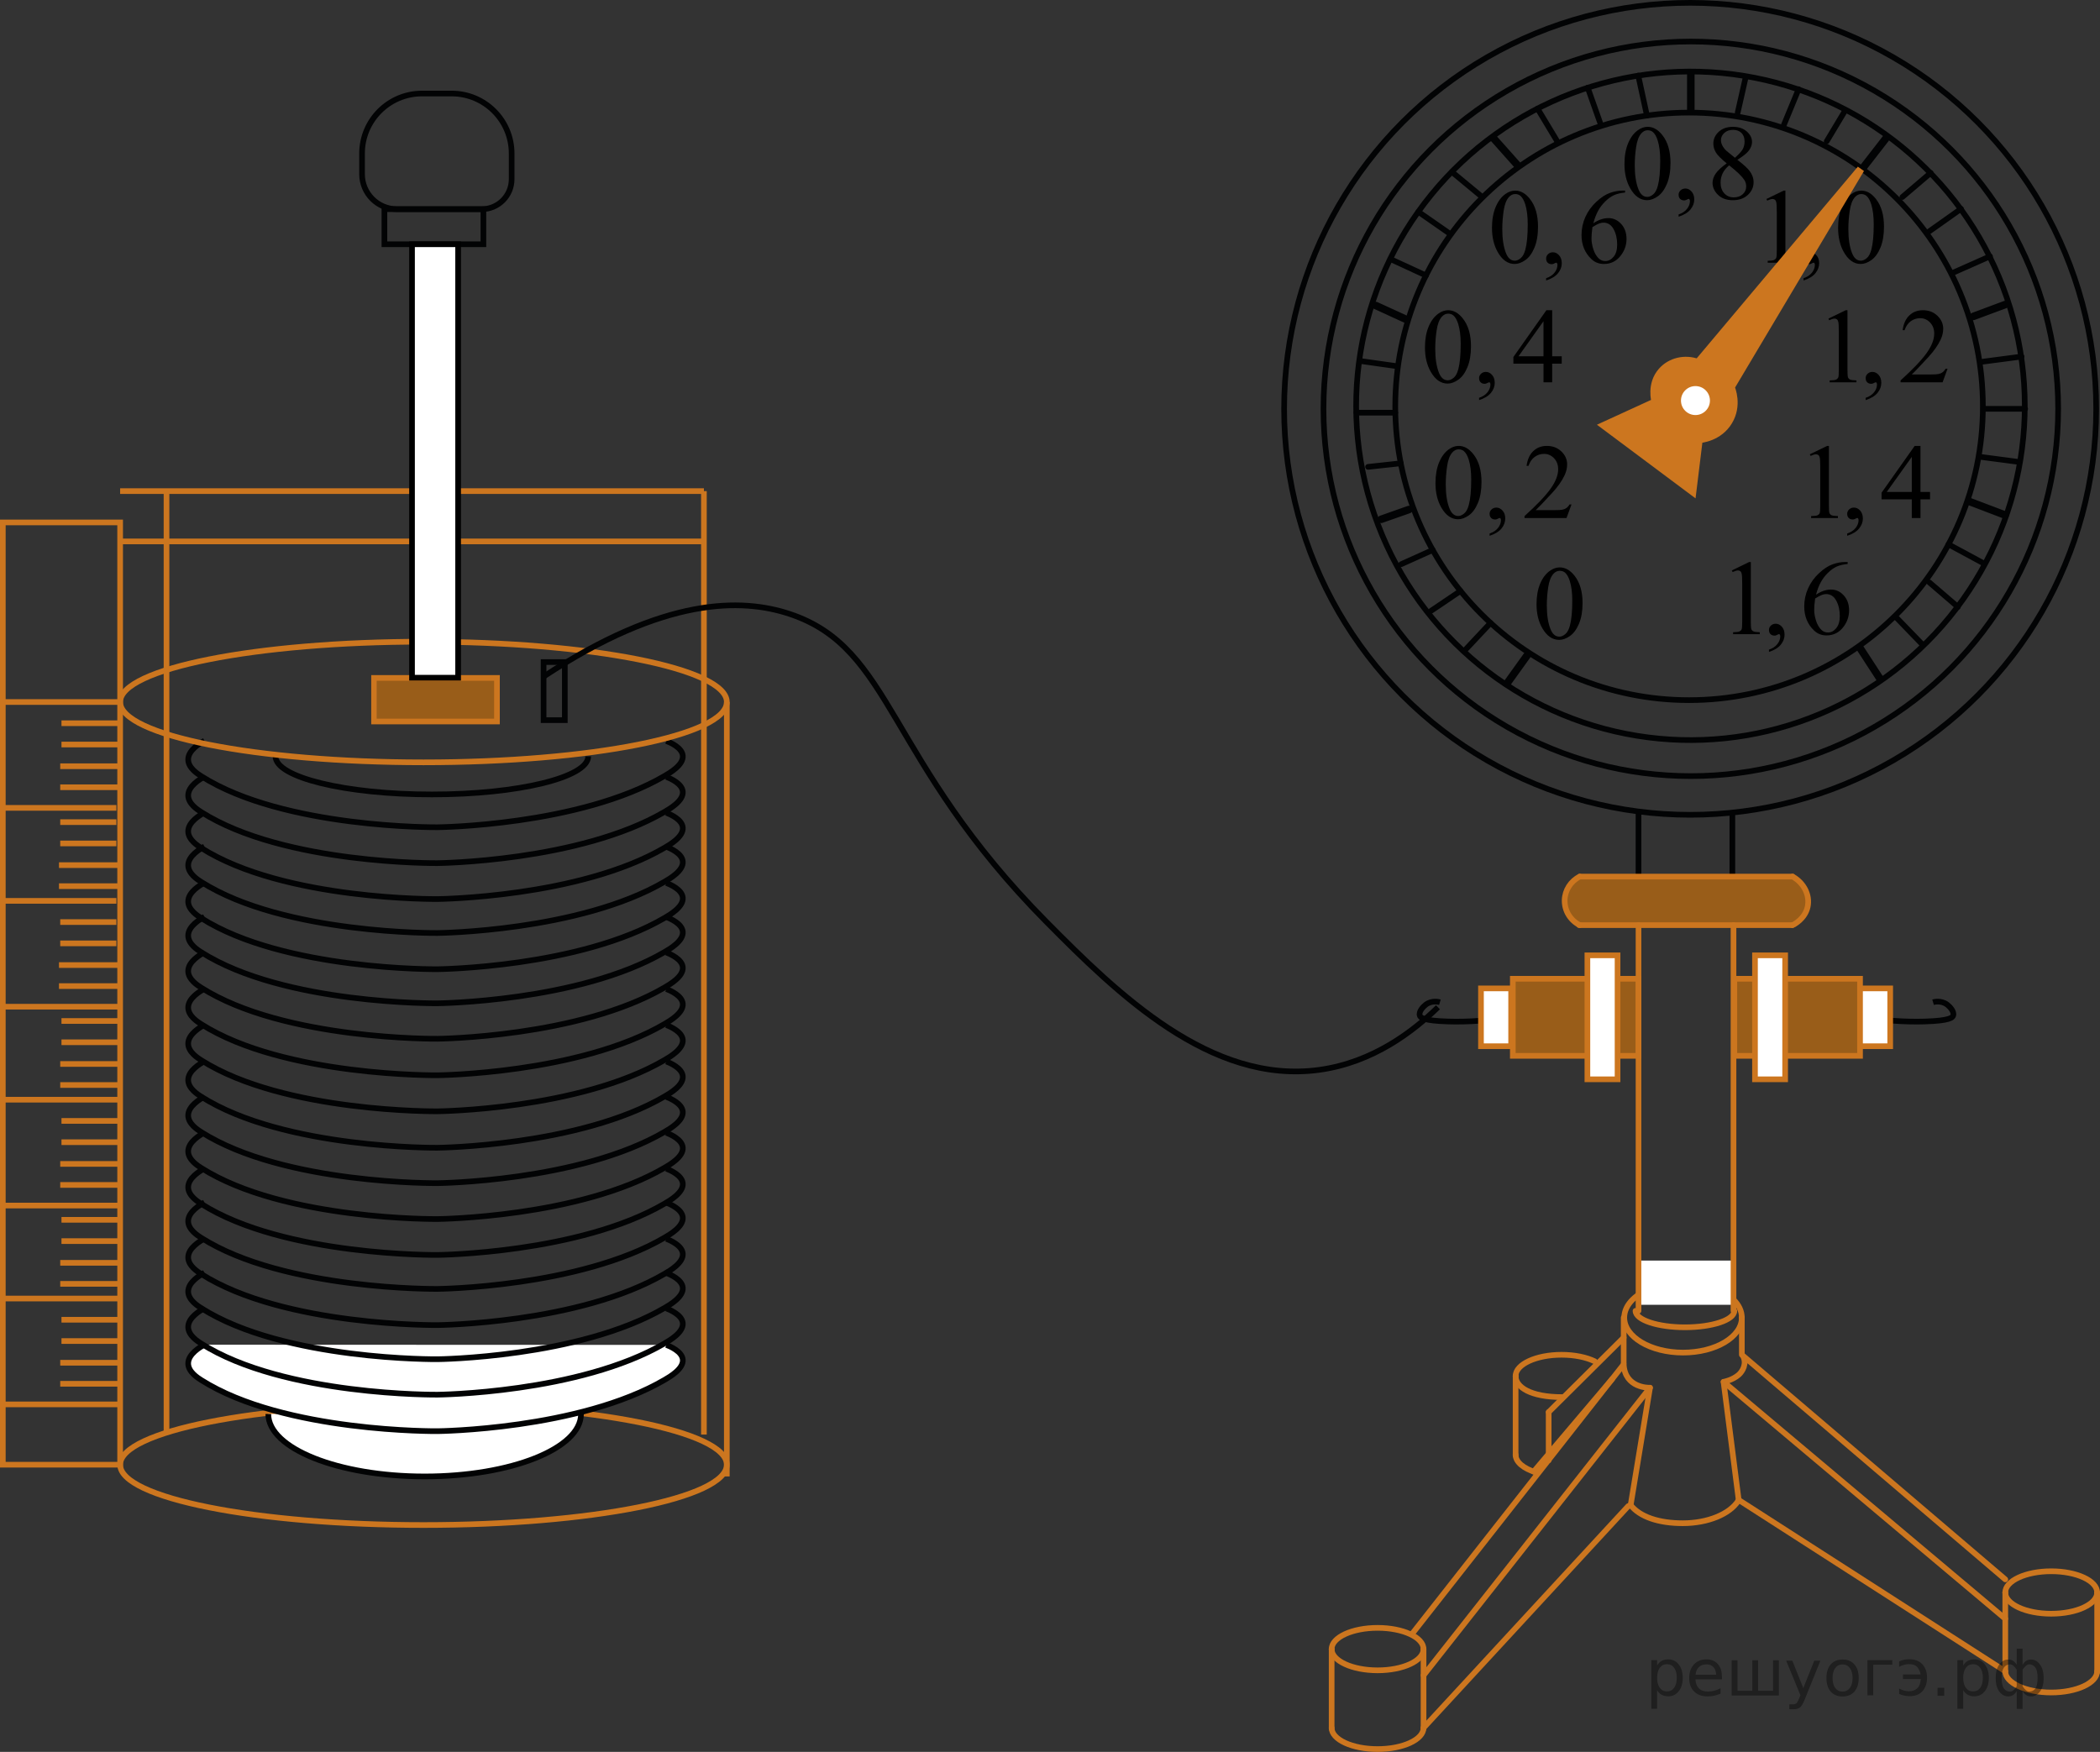 <?xml version="1.0" encoding="utf-8"?>
<!-- Generator: Adobe Illustrator 27.2.0, SVG Export Plug-In . SVG Version: 6.00 Build 0)  -->
<svg version="1.1" id="Слой_1" xmlns="http://www.w3.org/2000/svg" xmlns:xlink="http://www.w3.org/1999/xlink" x="0px" y="0px"
	 width="278.545px" height="232.406px" viewBox="0 0 278.545 232.406" enable-background="new 0 0 278.545 232.406"
	 xml:space="preserve">
<rect x="0" y="0" width="278.545" height="232.406" fill="#333333" stroke="none"/>
<path fill="none" stroke="#020304" stroke-width="0.75" stroke-miterlimit="10" d="M78.022,100.335
	c0,2.791-9.286,5.054-20.74,5.054s-20.74-2.263-20.74-5.054"/>
<path fill="none" stroke="#020304" stroke-width="0.75" stroke-miterlimit="10" d="M88.381,98.297
	c0.562,0.221,2.082,0.884,2.184,1.947c0.117,1.217-1.693,2.271-2.421,2.695c-11.354,6.614-30.104,6.802-30.104,6.802
	s-20.341,0.204-31.345-6.776c-0.474-0.3-1.722-1.092-1.734-2.192c-0.014-1.273,1.635-2.222,2.156-2.501"/>
<line fill="none" stroke="#CC761F" stroke-width="0.75" stroke-miterlimit="10" x1="15.935" y1="71.823" x2="93.368" y2="71.823"/>
<line fill="none" stroke="#CC761F" stroke-width="0.75" stroke-miterlimit="10" x1="15.935" y1="65.15" x2="93.368" y2="65.15"/>
<path fill="none" stroke="#020304" stroke-width="0.75" stroke-miterlimit="10" d="M190.991,132.953
	c-0.101-0.03-1.066-0.301-1.889,0.334c-0.376,0.289-0.951,0.943-0.778,1.445c0.087,0.251,0.436,0.682,3.779,0.778
	c1.175,0.034,2.641,0.024,4.335-0.111"/>
<path fill="none" stroke="#020304" stroke-width="0.75" stroke-miterlimit="10" d="M256.403,132.953
	c0.101-0.03,1.066-0.301,1.889,0.334c0.376,0.289,0.951,0.943,0.778,1.445c-0.087,0.251-0.436,0.682-3.779,0.778
	c-1.175,0.034-2.641,0.024-4.335-0.111"/>
<rect x="49.97" y="90.243" opacity="0.5" fill="#FF8800" enable-background="new    " width="15.946" height="5.469"/>
<line fill="none" stroke="#CC761F" stroke-width="0.75" stroke-miterlimit="10" x1="93.368" y1="190.305" x2="93.368" y2="65.15"/>
<line fill="none" stroke="#CC761F" stroke-width="0.75" stroke-miterlimit="10" x1="22.086" y1="65.15" x2="22.086" y2="189.857"/>
<path opacity="0.5" fill="#FF8800" enable-background="new    " d="M238.141,122.95h-28.398
	c-1.423-0.722-2.273-2.05-2.201-3.446c0.103-2.009,2.058-3.037,2.201-3.108c9.466,0,18.932,0,28.398,0
	c0.265,0.209,1.596,1.301,1.685,3.088C239.925,121.496,238.369,122.771,238.141,122.95z"/>
<rect x="229.933" y="129.841" opacity="0.5" fill="#FF8800" enable-background="new    " width="16.672" height="10.225"/>
<rect x="200.549" y="129.841" opacity="0.5" fill="#FF8800" enable-background="new    " width="16.672" height="10.225"/>
<path fill="none" stroke="#020304" stroke-width="0.75" stroke-miterlimit="10" d="M63.889,27.748h-11.224
	c-2.564,0-4.643-2.079-4.643-4.643v-2.747c0-4.391,3.56-7.951,7.951-7.951h3.941c4.391,0,7.951,3.56,7.951,7.951
	v3.415C67.865,25.968,66.085,27.748,63.889,27.748z"/>
<path fill="none" stroke="#CC761F" stroke-width="0.75" stroke-miterlimit="10" d="M15.935,194.306
	c0-4.42,18.014-8.002,40.235-8.002s40.235,3.583,40.235,8.002"/>
<circle fill="none" stroke="#020304" stroke-width="0.75" stroke-miterlimit="10" cx="224.183" cy="54.233" r="53.858"/>
<line fill="none" stroke="#020304" stroke-width="0.75" stroke-miterlimit="10" x1="217.333" y1="116.285" x2="217.333" y2="107.801"/>
<line fill="none" stroke="#020304" stroke-width="0.75" stroke-miterlimit="10" x1="229.781" y1="116.285" x2="229.781" y2="107.801"/>
<line fill="none" stroke="#CC761F" stroke-width="0.75" stroke-linecap="round" stroke-linejoin="round" stroke-miterlimit="10" x1="209.538" y1="116.285" x2="237.77" y2="116.285"/>
<line fill="none" stroke="#CC761F" stroke-width="0.75" stroke-linecap="round" stroke-linejoin="round" stroke-miterlimit="10" x1="209.462" y1="122.728" x2="237.693" y2="122.728"/>
<path fill="none" stroke="#CC761F" stroke-width="0.75" stroke-linecap="round" stroke-linejoin="round" stroke-miterlimit="10" d="
	M209.538,116.285c-1.189,0.597-1.96,1.793-2.001,3.108c-0.043,1.394,0.739,2.699,2.001,3.334"/>
<path fill="none" stroke="#CC761F" stroke-width="0.75" stroke-linecap="round" stroke-linejoin="round" stroke-miterlimit="10" d="
	M237.77,116.285c1.525,0.841,2.322,2.488,2.001,3.998c-0.342,1.609-1.803,2.349-2.001,2.445"/>
<ellipse fill="none" stroke="#CC761F" stroke-width="0.75" stroke-miterlimit="10" cx="56.171" cy="93.129" rx="40.235" ry="8.002"/>
<rect x="230.044" y="129.841" fill="none" stroke="#CC761F" stroke-width="0.75" stroke-miterlimit="10" width="16.672" height="10.225"/>
<rect x="200.661" y="129.841" fill="none" stroke="#CC761F" stroke-width="0.75" stroke-miterlimit="10" width="16.672" height="10.225"/>
<rect x="232.782" y="126.733" fill="#FFFFFF" stroke="#CC761F" stroke-width="0.75" stroke-miterlimit="10" width="4.001" height="16.446"/>
<rect x="210.553" y="126.733" fill="#FFFFFF" stroke="#CC761F" stroke-width="0.75" stroke-miterlimit="10" width="4.001" height="16.446"/>
<rect x="196.437" y="131.12" fill="#FFFFFF" stroke="#CC761F" stroke-width="0.75" stroke-miterlimit="10" width="4.001" height="7.669"/>
<rect x="246.716" y="131.12" fill="#FFFFFF" stroke="#CC761F" stroke-width="0.75" stroke-miterlimit="10" width="4.001" height="7.669"/>
<rect x="0.375" y="69.304" fill="none" stroke="#CC761F" stroke-width="0.75" stroke-miterlimit="10" width="15.56" height="125.002"/>
<path fill="none" stroke="#CC761F" stroke-width="0.75" stroke-miterlimit="10" d="M96.405,194.306
	c0,4.42-18.014,8.002-40.235,8.002s-40.235-3.583-40.235-8.002"/>
<line fill="none" stroke="#CC761F" stroke-width="0.75" stroke-miterlimit="10" x1="96.405" y1="93.129" x2="96.405" y2="195.862"/>
<path fill="#FFFFFF" stroke="#020304" stroke-width="0.75" stroke-miterlimit="10" d="M77.066,187.576
	c0,4.577-9.286,8.287-20.74,8.287s-20.74-3.71-20.74-8.287"/>
<path fill="#FFFFFF" stroke="#020304" stroke-width="0.75" stroke-miterlimit="10" d="M88.381,178.412
	c0.562,0.221,2.082,0.884,2.184,1.947c0.117,1.217-1.693,2.271-2.421,2.695c-11.354,6.614-30.104,6.802-30.104,6.802
	s-20.341,0.204-31.345-6.776c-0.474-0.3-1.722-1.092-1.734-2.192c-0.014-1.273,1.635-2.222,2.156-2.501"/>
<path fill="none" stroke="#020304" stroke-width="0.75" stroke-miterlimit="10" d="M88.381,173.571
	c0.562,0.22,2.082,0.884,2.184,1.947c0.117,1.217-1.693,2.271-2.421,2.695c-11.354,6.614-30.104,6.802-30.104,6.802
	s-20.341,0.204-31.345-6.776c-0.474-0.3-1.722-1.092-1.734-2.192c-0.014-1.273,1.635-2.222,2.156-2.501"/>
<path fill="none" stroke="#020304" stroke-width="0.75" stroke-miterlimit="10" d="M88.381,168.867
	c0.562,0.221,2.082,0.884,2.184,1.947c0.117,1.217-1.693,2.271-2.421,2.695c-11.354,6.614-30.104,6.802-30.104,6.802
	s-20.341,0.204-31.345-6.776c-0.474-0.3-1.722-1.092-1.734-2.192c-0.014-1.273,1.635-2.222,2.156-2.501"/>
<path fill="none" stroke="#020304" stroke-width="0.75" stroke-miterlimit="10" d="M88.381,164.342
	c0.562,0.221,2.082,0.884,2.184,1.947c0.117,1.217-1.693,2.271-2.421,2.695c-11.354,6.614-30.104,6.802-30.104,6.802
	s-20.341,0.204-31.345-6.776c-0.474-0.3-1.722-1.092-1.734-2.192c-0.014-1.273,1.635-2.222,2.156-2.501"/>
<path fill="none" stroke="#020304" stroke-width="0.75" stroke-miterlimit="10" d="M88.381,159.541
	c0.562,0.221,2.082,0.884,2.184,1.947c0.117,1.217-1.693,2.271-2.421,2.695c-11.354,6.614-30.104,6.802-30.104,6.802
	s-20.341,0.204-31.345-6.776c-0.474-0.3-1.722-1.092-1.734-2.192c-0.014-1.273,1.635-2.222,2.156-2.501"/>
<path fill="none" stroke="#020304" stroke-width="0.75" stroke-miterlimit="10" d="M88.381,155.035
	c0.562,0.221,2.082,0.884,2.184,1.947c0.117,1.217-1.693,2.271-2.421,2.695c-11.354,6.614-30.104,6.802-30.104,6.802
	s-20.341,0.204-31.345-6.776c-0.474-0.3-1.722-1.092-1.734-2.192c-0.014-1.273,1.635-2.222,2.156-2.501"/>
<path fill="none" stroke="#020304" stroke-width="0.75" stroke-miterlimit="10" d="M88.381,145.511
	c0.562,0.221,2.082,0.884,2.184,1.947c0.117,1.217-1.693,2.271-2.421,2.695c-11.354,6.614-30.104,6.802-30.104,6.802
	s-20.341,0.204-31.345-6.776c-0.474-0.3-1.722-1.092-1.734-2.192c-0.014-1.273,1.635-2.222,2.156-2.501"/>
<path fill="none" stroke="#020304" stroke-width="0.75" stroke-miterlimit="10" d="M88.381,150.272
	c0.562,0.22,2.082,0.884,2.184,1.947c0.117,1.217-1.693,2.271-2.421,2.695c-11.354,6.614-30.104,6.802-30.104,6.802
	s-20.341,0.204-31.345-6.776c-0.474-0.3-1.722-1.092-1.734-2.192c-0.014-1.273,1.635-2.222,2.156-2.501"/>
<path fill="none" stroke="#020304" stroke-width="0.75" stroke-miterlimit="10" d="M88.381,140.814
	c0.562,0.221,2.082,0.884,2.184,1.947c0.117,1.217-1.693,2.271-2.421,2.695c-11.354,6.614-30.104,6.802-30.104,6.802
	s-20.341,0.204-31.345-6.776c-0.474-0.3-1.722-1.092-1.734-2.192c-0.014-1.273,1.635-2.222,2.156-2.501"/>
<path fill="none" stroke="#020304" stroke-width="0.75" stroke-miterlimit="10" d="M88.381,135.98
	c0.562,0.221,2.082,0.884,2.184,1.947c0.117,1.217-1.693,2.271-2.421,2.695c-11.354,6.614-30.104,6.802-30.104,6.802
	s-20.341,0.204-31.345-6.776c-0.474-0.3-1.722-1.092-1.734-2.192c-0.014-1.273,1.635-2.222,2.156-2.501"/>
<path fill="none" stroke="#020304" stroke-width="0.75" stroke-miterlimit="10" d="M88.381,131.199
	c0.562,0.221,2.082,0.884,2.184,1.947c0.117,1.217-1.693,2.271-2.421,2.695c-11.354,6.614-30.104,6.802-30.104,6.802
	s-20.341,0.204-31.345-6.776c-0.474-0.3-1.722-1.092-1.734-2.192c-0.014-1.273,1.635-2.222,2.156-2.501"/>
<path fill="none" stroke="#020304" stroke-width="0.75" stroke-miterlimit="10" d="M88.381,126.358
	c0.562,0.221,2.082,0.884,2.184,1.947c0.117,1.217-1.693,2.271-2.421,2.695c-11.354,6.614-30.104,6.802-30.104,6.802
	s-20.341,0.204-31.345-6.776c-0.474-0.3-1.722-1.092-1.734-2.192c-0.014-1.273,1.635-2.222,2.156-2.501"/>
<path fill="none" stroke="#020304" stroke-width="0.75" stroke-miterlimit="10" d="M88.381,121.653
	c0.562,0.221,2.082,0.884,2.184,1.947c0.117,1.217-1.693,2.271-2.421,2.695c-11.354,6.614-30.104,6.802-30.104,6.802
	s-20.341,0.204-31.345-6.776c-0.474-0.3-1.722-1.092-1.734-2.192c-0.014-1.273,1.635-2.222,2.156-2.501"/>
<path fill="none" stroke="#020304" stroke-width="0.75" stroke-miterlimit="10" d="M88.381,117.129
	c0.562,0.221,2.082,0.884,2.184,1.947c0.117,1.217-1.693,2.271-2.421,2.695c-11.354,6.614-30.104,6.802-30.104,6.802
	s-20.341,0.204-31.345-6.776c-0.474-0.3-1.722-1.092-1.734-2.192c-0.014-1.273,1.635-2.222,2.156-2.501"/>
<path fill="none" stroke="#020304" stroke-width="0.75" stroke-miterlimit="10" d="M88.381,112.328
	c0.562,0.221,2.082,0.884,2.184,1.947c0.117,1.217-1.693,2.271-2.421,2.695c-11.354,6.614-30.104,6.802-30.104,6.802
	s-20.341,0.204-31.345-6.776c-0.474-0.3-1.722-1.092-1.734-2.192c-0.014-1.273,1.635-2.222,2.156-2.501"/>
<path fill="none" stroke="#020304" stroke-width="0.75" stroke-miterlimit="10" d="M88.381,107.822
	c0.562,0.221,2.082,0.884,2.184,1.947c0.117,1.217-1.693,2.271-2.421,2.695c-11.354,6.614-30.104,6.802-30.104,6.802
	s-20.341,0.204-31.345-6.776c-0.474-0.3-1.722-1.092-1.734-2.192c-0.014-1.273,1.635-2.222,2.156-2.501"/>
<path fill="none" stroke="#020304" stroke-width="0.75" stroke-miterlimit="10" d="M88.381,103.058
	c0.562,0.221,2.082,0.884,2.184,1.947c0.117,1.217-1.693,2.271-2.421,2.695c-11.354,6.614-30.104,6.802-30.104,6.802
	s-20.341,0.204-31.345-6.776c-0.474-0.3-1.722-1.092-1.734-2.192c-0.014-1.273,1.635-2.222,2.156-2.501"/>
<rect x="49.615" y="89.932" fill="none" stroke="#CC761F" stroke-width="0.75" stroke-miterlimit="10" width="16.302" height="5.779"/>
<rect x="50.99" y="27.748" fill="none" stroke="#020304" stroke-width="0.75" stroke-miterlimit="10" width="13.129" height="4.655"/>
<rect x="72.102" y="87.828" fill="none" stroke="#020304" stroke-width="0.75" stroke-miterlimit="10" width="2.816" height="7.706"/>
<line fill="none" stroke="#CC761F" stroke-width="0.75" stroke-miterlimit="10" x1="0.375" y1="159.926" x2="15.602" y2="159.926"/>
<line fill="none" stroke="#CC761F" stroke-width="0.75" stroke-miterlimit="10" x1="0.375" y1="172.262" x2="15.602" y2="172.262"/>
<line fill="none" stroke="#CC761F" stroke-width="0.75" stroke-miterlimit="10" x1="0.375" y1="186.304" x2="15.935" y2="186.304"/>
<path fill="none" stroke="#020304" stroke-width="0.75" stroke-miterlimit="10" d="M72.102,89.755
	c16.024-10.573,26.257-10.443,32.677-8.299c13.746,4.591,12.692,19.314,34.085,40.902
	c9.272,9.357,21.71,21.57,36.16,19.562c7.124-0.99,12.446-5.119,15.709-8.299"/>
<rect x="54.651" y="32.403" fill="#FFFFFF" width="6.114" height="57.5"/>
<rect x="54.651" y="32.403" fill="none" stroke="#000000" stroke-width="0.75" stroke-miterlimit="10" width="6.114" height="57.5"/>
<path fill="none" stroke="#CC761F" stroke-width="0.75" stroke-linecap="round" stroke-linejoin="round" stroke-miterlimit="10" d="
	M230.044,173.895c0,1.204-2.936,2.182-6.553,2.182s-6.553-0.978-6.553-2.182"/>
<path fill="none" stroke="#CC761F" stroke-width="0.75" stroke-linecap="round" stroke-linejoin="round" stroke-miterlimit="10" d="
	M231.039,174.792c0,2.563-3.491,4.641-7.799,4.641s-7.799-2.077-7.799-4.641"/>
<path fill="none" stroke="#CC761F" stroke-width="0.75" stroke-linecap="round" stroke-linejoin="round" stroke-miterlimit="10" d="
	M215.367,197.521"/>
<path fill="none" stroke="#CC761F" stroke-width="0.75" stroke-linecap="round" stroke-linejoin="round" stroke-miterlimit="10" d="
	M230.534,199.133c-1.121,1.715-3.981,2.936-7.331,2.936c-3.187,0-5.711-0.845-6.936-2.431"/>
<path fill="none" stroke="#CC761F" stroke-width="0.75" stroke-linecap="round" stroke-linejoin="round" stroke-miterlimit="10" d="
	M231.039,197.521"/>
<path fill="none" stroke="#CC761F" stroke-width="0.75" stroke-linecap="round" stroke-linejoin="round" stroke-miterlimit="10" d="
	M227.083,170.752c2.361,0.797,3.954,2.307,3.954,4.038"/>
<path fill="none" stroke="#CC761F" stroke-width="0.75" stroke-linecap="round" stroke-linejoin="round" stroke-miterlimit="10" d="
	M223.239,170.149"/>
<path fill="none" stroke="#CC761F" stroke-width="0.75" stroke-linecap="round" stroke-linejoin="round" stroke-miterlimit="10" d="
	M215.44,174.792c0-1.754,1.633-3.281,4.043-4.069"/>
<line fill="none" stroke="#CC761F" stroke-width="0.75" stroke-linecap="round" stroke-linejoin="round" stroke-miterlimit="10" x1="231.039" y1="179.721" x2="231.039" y2="174.792"/>
<line fill="none" stroke="#CC761F" stroke-width="0.75" stroke-linecap="round" stroke-linejoin="round" stroke-miterlimit="10" x1="230.619" y1="198.98" x2="228.615" y2="183.312"/>
<line fill="none" stroke="#CC761F" stroke-width="0.75" stroke-linecap="round" stroke-linejoin="round" stroke-miterlimit="10" x1="215.367" y1="180.857" x2="215.367" y2="174.792"/>
<line fill="none" stroke="#CC761F" stroke-width="0.75" stroke-linecap="round" stroke-linejoin="round" stroke-miterlimit="10" x1="216.316" y1="199.518" x2="218.857" y2="184.09"/>
<path fill="none" stroke="#CC761F" stroke-width="0.75" stroke-linecap="round" stroke-linejoin="round" stroke-miterlimit="10" d="
	M278.168,221.706c0,1.557-2.729,2.817-6.095,2.817s-6.095-1.262-6.095-2.817"/>
<path fill="none" stroke="#CC761F" stroke-width="0.75" stroke-linecap="round" stroke-linejoin="round" stroke-miterlimit="10" d="
	M278.168,211.258c0,1.557-2.729,2.817-6.095,2.817s-6.095-1.262-6.095-2.817"/>
<path fill="none" stroke="#CC761F" stroke-width="0.75" stroke-linecap="round" stroke-linejoin="round" stroke-miterlimit="10" d="
	M278.168,211.258c0-1.557-2.729-2.817-6.095-2.817s-6.095,1.262-6.095,2.817"/>
<line fill="none" stroke="#CC761F" stroke-width="0.75" stroke-linecap="round" stroke-linejoin="round" stroke-miterlimit="10" x1="265.981" y1="221.812" x2="265.981" y2="211.258"/>
<line fill="none" stroke="#CC761F" stroke-width="0.75" stroke-linecap="round" stroke-linejoin="round" stroke-miterlimit="10" x1="278.17" y1="221.812" x2="278.17" y2="211.258"/>
<path fill="none" stroke="#CC761F" stroke-width="0.75" stroke-linecap="round" stroke-linejoin="round" stroke-miterlimit="10" d="
	M188.818,229.214c0,1.557-2.729,2.817-6.095,2.817s-6.095-1.262-6.095-2.817"/>
<path fill="none" stroke="#CC761F" stroke-width="0.75" stroke-linecap="round" stroke-linejoin="round" stroke-miterlimit="10" d="
	M188.818,218.766c0,1.557-2.729,2.817-6.095,2.817s-6.095-1.262-6.095-2.817"/>
<path fill="none" stroke="#CC761F" stroke-width="0.75" stroke-linecap="round" stroke-linejoin="round" stroke-miterlimit="10" d="
	M188.818,218.766c0-1.557-2.729-2.817-6.095-2.817s-6.095,1.262-6.095,2.817"/>
<line fill="none" stroke="#CC761F" stroke-width="0.75" stroke-linecap="round" stroke-linejoin="round" stroke-miterlimit="10" x1="176.63" y1="229.322" x2="176.63" y2="218.766"/>
<line fill="none" stroke="#CC761F" stroke-width="0.75" stroke-linecap="round" stroke-linejoin="round" stroke-miterlimit="10" x1="188.819" y1="229.322" x2="188.819" y2="218.766"/>
<line fill="none" stroke="#CC761F" stroke-width="0.75" stroke-linecap="round" stroke-linejoin="round" stroke-miterlimit="10" x1="265.979" y1="221.706" x2="230.619" y2="198.98"/>
<path fill="none" stroke="#CC761F" stroke-width="0.75" stroke-linecap="round" stroke-linejoin="round" stroke-miterlimit="10" d="
	M265.979,209.517l-34.822-29.694c0.616,1.06-0.038,2.123-0.538,2.556c-0.834,0.723-2.004,0.933-2.004,0.933
	l37.365,31.429"/>
<line fill="none" stroke="#CC761F" stroke-width="0.75" stroke-linecap="round" stroke-linejoin="round" stroke-miterlimit="10" x1="215.973" y1="199.795" x2="188.821" y2="229.214"/>
<line fill="none" stroke="#CC761F" stroke-width="0.75" stroke-linecap="round" stroke-linejoin="round" stroke-miterlimit="10" x1="218.857" y1="184.09" x2="188.821" y2="222.249"/>
<path fill="none" stroke="#CC761F" stroke-width="0.75" stroke-linecap="round" stroke-linejoin="round" stroke-miterlimit="10" d="
	M218.747,184.09c0,0-3.221,0.084-3.38-3.099l-28.021,35.697"/>
<rect x="217.587" y="167.226" fill="#FFFFFF" width="12.337" height="5.866"/>
<path fill="none" stroke="#CC761F" stroke-width="0.75" stroke-linecap="round" stroke-linejoin="round" stroke-miterlimit="10" d="
	M218.176,182.514"/>
<path fill="none" stroke="#CC761F" stroke-width="0.75" stroke-linecap="round" stroke-linejoin="round" stroke-miterlimit="10" d="
	M203.74,195.328c-1.635-0.505-2.711-1.365-2.711-2.344"/>
<path fill="none" stroke="#CC761F" stroke-width="0.75" stroke-linecap="round" stroke-linejoin="round" stroke-miterlimit="10" d="
	M213.22,192.987"/>
<path fill="none" stroke="#CC761F" stroke-width="0.75" stroke-linecap="round" stroke-linejoin="round" stroke-miterlimit="10" d="
	M207.239,185.339c-4.299,0-6.208-1.353-6.208-2.8"/>
<path fill="none" stroke="#CC761F" stroke-width="0.75" stroke-linecap="round" stroke-linejoin="round" stroke-miterlimit="10" d="
	M213.22,182.539"/>
<path fill="none" stroke="#CC761F" stroke-width="0.75" stroke-linecap="round" stroke-linejoin="round" stroke-miterlimit="10" d="
	M211.524,180.589c-1.109-0.535-2.669-0.867-4.399-0.867c-3.366,0-6.095,1.262-6.095,2.817"/>
<path fill="none" stroke="#CC761F" stroke-width="0.75" stroke-linecap="round" stroke-linejoin="round" stroke-miterlimit="10" d="
	M213.22,182.539"/>
<line fill="none" stroke="#CC761F" stroke-width="0.75" stroke-linecap="round" stroke-linejoin="round" stroke-miterlimit="10" x1="201.031" y1="193.093" x2="201.031" y2="182.541"/>
<path fill="none" stroke="#CC761F" stroke-width="0.75" stroke-linecap="round" stroke-linejoin="round" stroke-miterlimit="10" d="
	M213.22,182.541"/>
<path fill="none" stroke="#CC761F" stroke-width="0.75" stroke-linecap="round" stroke-linejoin="round" stroke-miterlimit="10" d="
	M213.22,193.093"/>
<line fill="none" stroke="#CC761F" stroke-width="0.75" stroke-linecap="round" stroke-linejoin="round" stroke-miterlimit="10" x1="203.427" y1="195.226" x2="213.847" y2="182.927"/>
<line fill="none" stroke="#CC761F" stroke-width="0.75" stroke-linecap="round" stroke-linejoin="round" stroke-miterlimit="10" x1="205.416" y1="187.327" x2="215.367" y2="177.442"/>
<line fill="none" stroke="#CC761F" stroke-width="0.75" stroke-linecap="round" stroke-linejoin="round" stroke-miterlimit="10" x1="205.416" y1="193.735" x2="205.416" y2="187.327"/>
<line fill="none" stroke="#CC761F" stroke-width="0.75" stroke-linecap="round" stroke-linejoin="round" stroke-miterlimit="10" x1="217.333" y1="173.895" x2="217.333" y2="122.728"/>
<line fill="none" stroke="#CC761F" stroke-width="0.75" stroke-linecap="round" stroke-linejoin="round" stroke-miterlimit="10" x1="229.933" y1="173.895" x2="229.933" y2="122.728"/>
<line fill="none" stroke="#CC761F" stroke-width="0.75" stroke-miterlimit="10" x1="7.989" y1="183.57" x2="15.769" y2="183.57"/>
<line fill="none" stroke="#CC761F" stroke-width="0.75" stroke-miterlimit="10" x1="7.989" y1="180.78" x2="15.769" y2="180.78"/>
<line fill="none" stroke="#CC761F" stroke-width="0.75" stroke-miterlimit="10" x1="8.155" y1="177.901" x2="15.602" y2="177.901"/>
<line fill="none" stroke="#CC761F" stroke-width="0.75" stroke-miterlimit="10" x1="8.155" y1="175.076" x2="15.602" y2="175.076"/>
<line fill="none" stroke="#CC761F" stroke-width="0.75" stroke-miterlimit="10" x1="7.989" y1="170.313" x2="15.769" y2="170.313"/>
<line fill="none" stroke="#CC761F" stroke-width="0.75" stroke-miterlimit="10" x1="7.989" y1="167.523" x2="15.769" y2="167.523"/>
<line fill="none" stroke="#CC761F" stroke-width="0.75" stroke-miterlimit="10" x1="8.155" y1="164.644" x2="15.602" y2="164.644"/>
<line fill="none" stroke="#CC761F" stroke-width="0.75" stroke-miterlimit="10" x1="8.155" y1="161.819" x2="15.602" y2="161.819"/>
<line fill="none" stroke="#CC761F" stroke-width="0.75" stroke-miterlimit="10" x1="0.375" y1="133.548" x2="15.602" y2="133.548"/>
<line fill="none" stroke="#CC761F" stroke-width="0.75" stroke-miterlimit="10" x1="0.375" y1="145.884" x2="15.602" y2="145.884"/>
<line fill="none" stroke="#CC761F" stroke-width="0.75" stroke-miterlimit="10" x1="7.989" y1="157.192" x2="15.769" y2="157.192"/>
<line fill="none" stroke="#CC761F" stroke-width="0.75" stroke-miterlimit="10" x1="7.989" y1="154.402" x2="15.769" y2="154.402"/>
<line fill="none" stroke="#CC761F" stroke-width="0.75" stroke-miterlimit="10" x1="8.155" y1="151.523" x2="15.602" y2="151.523"/>
<line fill="none" stroke="#CC761F" stroke-width="0.75" stroke-miterlimit="10" x1="8.155" y1="148.698" x2="15.602" y2="148.698"/>
<line fill="none" stroke="#CC761F" stroke-width="0.75" stroke-miterlimit="10" x1="7.989" y1="143.935" x2="15.769" y2="143.935"/>
<line fill="none" stroke="#CC761F" stroke-width="0.75" stroke-miterlimit="10" x1="7.989" y1="141.145" x2="15.769" y2="141.145"/>
<line fill="none" stroke="#CC761F" stroke-width="0.75" stroke-miterlimit="10" x1="8.155" y1="138.266" x2="15.602" y2="138.266"/>
<line fill="none" stroke="#CC761F" stroke-width="0.75" stroke-miterlimit="10" x1="8.155" y1="135.441" x2="15.602" y2="135.441"/>
<line fill="none" stroke="#CC761F" stroke-width="0.75" stroke-miterlimit="10" x1="0.208" y1="107.17" x2="15.435" y2="107.17"/>
<line fill="none" stroke="#CC761F" stroke-width="0.75" stroke-miterlimit="10" x1="0.208" y1="119.507" x2="15.435" y2="119.507"/>
<line fill="none" stroke="#CC761F" stroke-width="0.75" stroke-miterlimit="10" x1="7.822" y1="130.814" x2="15.602" y2="130.814"/>
<line fill="none" stroke="#CC761F" stroke-width="0.75" stroke-miterlimit="10" x1="7.822" y1="128.024" x2="15.602" y2="128.024"/>
<line fill="none" stroke="#CC761F" stroke-width="0.75" stroke-miterlimit="10" x1="7.989" y1="125.145" x2="15.435" y2="125.145"/>
<line fill="none" stroke="#CC761F" stroke-width="0.75" stroke-miterlimit="10" x1="7.989" y1="122.32" x2="15.435" y2="122.32"/>
<line fill="none" stroke="#CC761F" stroke-width="0.75" stroke-miterlimit="10" x1="7.822" y1="117.557" x2="15.602" y2="117.557"/>
<line fill="none" stroke="#CC761F" stroke-width="0.75" stroke-miterlimit="10" x1="7.822" y1="114.768" x2="15.602" y2="114.768"/>
<line fill="none" stroke="#CC761F" stroke-width="0.75" stroke-miterlimit="10" x1="7.989" y1="111.888" x2="15.435" y2="111.888"/>
<line fill="none" stroke="#CC761F" stroke-width="0.75" stroke-miterlimit="10" x1="7.989" y1="109.063" x2="15.435" y2="109.063"/>
<line fill="none" stroke="#CC761F" stroke-width="0.75" stroke-miterlimit="10" x1="0.375" y1="93.129" x2="15.602" y2="93.129"/>
<line fill="none" stroke="#CC761F" stroke-width="0.75" stroke-miterlimit="10" x1="7.989" y1="104.436" x2="15.769" y2="104.436"/>
<line fill="none" stroke="#CC761F" stroke-width="0.75" stroke-miterlimit="10" x1="7.989" y1="101.647" x2="15.769" y2="101.647"/>
<line fill="none" stroke="#CC761F" stroke-width="0.75" stroke-miterlimit="10" x1="8.155" y1="98.767" x2="15.602" y2="98.767"/>
<line fill="none" stroke="#CC761F" stroke-width="0.75" stroke-miterlimit="10" x1="8.155" y1="95.942" x2="15.602" y2="95.942"/>
<g>
	<g>
		<defs>
			<rect id="SVGID_1_" x="187.738" y="55.852" width="23.333" height="18.018"/>
		</defs>
		<clipPath id="SVGID_00000098930878671225498620000010895440790546529444_">
			<use xlink:href="#SVGID_1_"  overflow="visible"/>
		</clipPath>
		<g clip-path="url(#SVGID_00000098930878671225498620000010895440790546529444_)">
			<path d="M190.402,64.088c0-1.069,0.162-1.99,0.487-2.762c0.324-0.772,0.756-1.347,1.295-1.725
				c0.418-0.3,0.849-0.449,1.295-0.449c0.724,0,1.373,0.366,1.95,1.099c0.719,0.908,1.079,2.139,1.079,3.691
				c0,1.088-0.157,2.012-0.473,2.772c-0.315,0.76-0.718,1.312-1.208,1.655c-0.49,0.344-0.962,0.515-1.417,0.515
				c-0.901,0-1.651-0.527-2.249-1.583C190.655,66.413,190.402,65.342,190.402,64.088z M191.766,64.261
				c0,1.29,0.159,2.343,0.48,3.159c0.265,0.687,0.659,1.03,1.184,1.03c0.251,0,0.511-0.111,0.78-0.336
				c0.27-0.224,0.473-0.598,0.613-1.123c0.214-0.793,0.32-1.91,0.32-3.353c0-1.069-0.111-1.961-0.334-2.675
				c-0.167-0.53-0.382-0.906-0.647-1.127c-0.191-0.152-0.42-0.228-0.69-0.228c-0.315,0-0.596,0.141-0.842,0.421
				c-0.334,0.382-0.562,0.984-0.682,1.804C191.826,62.655,191.766,63.464,191.766,64.261z"/>
			<path d="M197.582,71.077v-0.304c0.478-0.157,0.848-0.4,1.11-0.73c0.263-0.329,0.394-0.678,0.394-1.047
				c0-0.088-0.02-0.161-0.062-0.222c-0.033-0.041-0.066-0.062-0.098-0.062c-0.052,0-0.163,0.046-0.334,0.139
				c-0.084,0.041-0.172,0.062-0.265,0.062c-0.228,0-0.409-0.067-0.543-0.201c-0.136-0.134-0.203-0.318-0.203-0.553
				c0-0.225,0.087-0.419,0.261-0.581c0.175-0.161,0.387-0.242,0.638-0.242c0.306,0,0.579,0.132,0.818,0.397
				c0.239,0.265,0.358,0.617,0.358,1.054c0,0.475-0.166,0.916-0.497,1.324
				C198.827,70.52,198.302,70.841,197.582,71.077z"/>
			<path d="M208.445,66.916l-0.662,1.804h-5.57V68.464c1.639-1.484,2.793-2.696,3.461-3.636
				c0.668-0.94,1.002-1.8,1.002-2.578c0-0.595-0.184-1.083-0.551-1.466c-0.366-0.382-0.805-0.574-1.315-0.574
				c-0.465,0-0.881,0.135-1.251,0.404c-0.368,0.27-0.64,0.665-0.818,1.186h-0.257
				c0.115-0.853,0.414-1.507,0.894-1.964c0.481-0.456,1.081-0.684,1.8-0.684c0.766,0,1.405,0.244,1.918,0.732
				c0.514,0.489,0.77,1.065,0.77,1.729c0,0.475-0.111,0.949-0.334,1.424c-0.343,0.746-0.9,1.537-1.671,2.371
				c-1.156,1.253-1.877,2.009-2.165,2.267h2.465c0.501,0,0.852-0.018,1.054-0.056
				c0.201-0.037,0.384-0.111,0.547-0.224c0.162-0.113,0.304-0.273,0.424-0.48h0.258V66.916z"/>
		</g>
	</g>
</g>
<g>
	<g>
		<defs>
			
				<rect id="SVGID_00000021106907908598307360000008558513433658786747_" x="186.343" y="37.852" width="23.333" height="18.018"/>
		</defs>
		<clipPath id="SVGID_00000160888777315570778810000008972648705936924858_">
			<use xlink:href="#SVGID_00000021106907908598307360000008558513433658786747_"  overflow="visible"/>
		</clipPath>
		<g clip-path="url(#SVGID_00000160888777315570778810000008972648705936924858_)">
			<path d="M189.007,46.089c0-1.069,0.162-1.99,0.487-2.762c0.324-0.772,0.756-1.347,1.295-1.725
				c0.418-0.3,0.85-0.449,1.295-0.449c0.724,0,1.373,0.366,1.95,1.099c0.719,0.908,1.079,2.139,1.079,3.691
				c0,1.088-0.157,2.012-0.473,2.772c-0.315,0.76-0.718,1.312-1.208,1.655c-0.49,0.344-0.962,0.515-1.417,0.515
				c-0.901,0-1.651-0.527-2.249-1.583C189.26,48.413,189.007,47.342,189.007,46.089z M190.371,46.262
				c0,1.29,0.159,2.343,0.48,3.159c0.265,0.687,0.659,1.03,1.184,1.03c0.251,0,0.511-0.111,0.78-0.336
				c0.27-0.224,0.473-0.598,0.613-1.123c0.214-0.793,0.32-1.91,0.32-3.353c0-1.069-0.111-1.961-0.334-2.675
				c-0.167-0.53-0.382-0.906-0.647-1.127c-0.191-0.152-0.42-0.228-0.69-0.228c-0.315,0-0.596,0.141-0.842,0.421
				c-0.334,0.382-0.562,0.984-0.682,1.804C190.431,44.655,190.371,45.464,190.371,46.262z"/>
			<path d="M196.187,53.077v-0.304c0.478-0.157,0.848-0.4,1.11-0.73c0.263-0.329,0.394-0.678,0.394-1.047
				c0-0.088-0.02-0.161-0.062-0.222c-0.033-0.041-0.066-0.062-0.098-0.062c-0.052,0-0.163,0.046-0.334,0.139
				c-0.084,0.041-0.172,0.062-0.265,0.062c-0.228,0-0.409-0.067-0.543-0.201c-0.136-0.134-0.203-0.318-0.203-0.553
				c0-0.225,0.087-0.419,0.261-0.581c0.175-0.161,0.387-0.242,0.638-0.242c0.306,0,0.579,0.132,0.818,0.397
				c0.239,0.265,0.358,0.617,0.358,1.054c0,0.475-0.166,0.916-0.497,1.324
				C197.432,52.52,196.907,52.842,196.187,53.077z"/>
			<path d="M207.147,47.264v0.982h-1.267V50.72h-1.149v-2.475h-3.996v-0.885l4.38-6.207h0.766v6.111
				C205.88,47.264,207.147,47.264,207.147,47.264z M204.73,47.264v-4.652l-3.314,4.652H204.73z"/>
		</g>
	</g>
</g>
<g>
	<g>
		<defs>
			
				<rect id="SVGID_00000039091309371887610780000002974865298816872891_" x="195.241" y="21.986" width="23.333" height="18.018"/>
		</defs>
		<clipPath id="SVGID_00000029756805032790969460000007666943553556608693_">
			<use xlink:href="#SVGID_00000039091309371887610780000002974865298816872891_"  overflow="visible"/>
		</clipPath>
		<g clip-path="url(#SVGID_00000029756805032790969460000007666943553556608693_)">
			<path d="M197.898,30.222c0-1.069,0.163-1.99,0.487-2.762c0.325-0.772,0.757-1.347,1.295-1.725
				c0.418-0.3,0.849-0.449,1.295-0.449c0.724,0,1.375,0.366,1.95,1.099c0.72,0.908,1.08,2.139,1.08,3.691
				c0,1.088-0.158,2.011-0.473,2.772c-0.316,0.76-0.719,1.312-1.209,1.655c-0.489,0.344-0.961,0.515-1.417,0.515
				c-0.9,0-1.649-0.527-2.248-1.583C198.151,32.546,197.898,31.475,197.898,30.222z M199.263,30.394
				c0,1.29,0.161,2.343,0.481,3.159c0.265,0.687,0.658,1.03,1.184,1.03c0.251,0,0.51-0.111,0.78-0.336
				c0.268-0.224,0.473-0.598,0.613-1.123c0.213-0.793,0.32-1.91,0.32-3.353c0-1.069-0.111-1.961-0.334-2.675
				c-0.167-0.53-0.384-0.906-0.648-1.127c-0.19-0.152-0.42-0.228-0.689-0.228c-0.316,0-0.596,0.141-0.843,0.421
				c-0.334,0.382-0.561,0.984-0.682,1.804C199.324,28.788,199.263,29.597,199.263,30.394z"/>
			<path d="M205.08,37.21V36.906c0.477-0.157,0.848-0.4,1.11-0.73c0.262-0.329,0.394-0.678,0.394-1.047
				c0-0.088-0.021-0.161-0.063-0.222c-0.032-0.041-0.065-0.062-0.098-0.062c-0.051,0-0.162,0.046-0.334,0.139
				c-0.084,0.041-0.171,0.062-0.265,0.062c-0.227,0-0.408-0.067-0.543-0.201c-0.134-0.134-0.201-0.318-0.201-0.553
				c0-0.225,0.086-0.419,0.261-0.581c0.173-0.161,0.386-0.242,0.637-0.242c0.306,0,0.58,0.132,0.818,0.397
				c0.239,0.265,0.359,0.617,0.359,1.054c0,0.475-0.166,0.916-0.499,1.324
				C206.324,36.653,205.799,36.974,205.08,37.21z"/>
			<path d="M215.552,25.286v0.256c-0.613,0.06-1.113,0.181-1.5,0.363c-0.387,0.182-0.771,0.46-1.149,0.833
				c-0.377,0.373-0.691,0.789-0.939,1.248c-0.248,0.458-0.456,1.003-0.623,1.634
				c0.668-0.456,1.339-0.684,2.012-0.684c0.645,0,1.205,0.258,1.679,0.774c0.473,0.516,0.71,1.18,0.71,1.991
				c0,0.784-0.239,1.498-0.718,2.143c-0.575,0.784-1.337,1.175-2.284,1.175c-0.644,0-1.192-0.212-1.643-0.636
				c-0.881-0.825-1.323-1.894-1.323-3.207c0-0.839,0.17-1.636,0.509-2.392c0.338-0.756,0.823-1.426,1.451-2.011
				c0.629-0.586,1.232-0.979,1.808-1.182c0.575-0.203,1.111-0.304,1.608-0.304
				C215.149,25.286,215.552,25.286,215.552,25.286z M211.222,30.125c-0.084,0.622-0.125,1.124-0.125,1.507
				c0,0.442,0.082,0.923,0.247,1.441c0.166,0.518,0.41,0.93,0.736,1.234c0.237,0.217,0.524,0.325,0.863,0.325
				c0.404,0,0.764-0.189,1.082-0.567s0.477-0.917,0.477-1.618c0-0.788-0.158-1.47-0.473-2.046
				c-0.316-0.576-0.763-0.865-1.344-0.865c-0.176,0-0.366,0.037-0.567,0.111
				C211.914,29.721,211.617,29.88,211.222,30.125z"/>
		</g>
	</g>
</g>
<g>
	<g>
		<defs>
			
				<rect id="SVGID_00000101103331033042762360000012576723049674547127_" x="212.811" y="13.524" width="23.333" height="18.018"/>
		</defs>
		<clipPath id="SVGID_00000147178709483997416540000008084051038186254522_">
			<use xlink:href="#SVGID_00000101103331033042762360000012576723049674547127_"  overflow="visible"/>
		</clipPath>
		<g clip-path="url(#SVGID_00000147178709483997416540000008084051038186254522_)">
			<path d="M215.47,21.76c0-1.069,0.163-1.99,0.487-2.762c0.325-0.772,0.757-1.347,1.295-1.725
				c0.418-0.3,0.85-0.449,1.295-0.449c0.724,0,1.375,0.366,1.95,1.099c0.72,0.908,1.08,2.139,1.08,3.691
				c0,1.088-0.158,2.011-0.473,2.772c-0.316,0.76-0.719,1.312-1.209,1.655c-0.489,0.344-0.961,0.515-1.417,0.515
				c-0.9,0-1.649-0.527-2.248-1.583C215.723,24.085,215.47,23.014,215.47,21.76z M216.835,21.933
				c0,1.29,0.161,2.343,0.481,3.159c0.265,0.687,0.658,1.03,1.184,1.03c0.251,0,0.51-0.111,0.78-0.336
				c0.268-0.224,0.473-0.598,0.613-1.123c0.213-0.793,0.32-1.91,0.32-3.353c0-1.069-0.111-1.961-0.334-2.675
				c-0.167-0.53-0.384-0.906-0.648-1.127c-0.19-0.152-0.42-0.228-0.689-0.228c-0.316,0-0.596,0.141-0.843,0.421
				c-0.334,0.382-0.561,0.984-0.682,1.804C216.895,20.327,216.835,21.136,216.835,21.933z"/>
			<path d="M222.651,28.749v-0.304c0.477-0.157,0.848-0.4,1.11-0.73c0.262-0.329,0.394-0.678,0.394-1.047
				c0-0.088-0.021-0.161-0.063-0.222c-0.032-0.041-0.065-0.062-0.098-0.062c-0.051,0-0.162,0.046-0.334,0.139
				c-0.084,0.041-0.171,0.062-0.265,0.062c-0.227,0-0.408-0.067-0.543-0.201c-0.134-0.134-0.201-0.318-0.201-0.553
				c0-0.225,0.086-0.419,0.261-0.581c0.173-0.161,0.386-0.242,0.637-0.242c0.306,0,0.58,0.132,0.818,0.397
				c0.239,0.265,0.359,0.617,0.359,1.054c0,0.475-0.166,0.916-0.499,1.324
				C223.896,28.192,223.37,28.513,222.651,28.749z"/>
			<path d="M229.028,21.671c-0.748-0.608-1.229-1.097-1.446-1.466c-0.215-0.368-0.323-0.751-0.323-1.148
				c0-0.608,0.237-1.132,0.71-1.572s1.103-0.66,1.886-0.66c0.762,0,1.375,0.205,1.838,0.615
				c0.465,0.41,0.696,0.878,0.696,1.403c0,0.35-0.125,0.708-0.376,1.072c-0.251,0.364-0.772,0.792-1.566,1.286
				c0.817,0.627,1.357,1.12,1.622,1.479c0.353,0.47,0.529,0.966,0.529,1.486c0,0.659-0.253,1.223-0.758,1.691
				c-0.506,0.468-1.17,0.701-1.991,0.701c-0.896,0-1.595-0.278-2.096-0.836c-0.399-0.448-0.599-0.935-0.599-1.466
				c0-0.414,0.141-0.826,0.421-1.234C227.857,22.613,228.34,22.163,229.028,21.671z M229.354,21.933
				c-0.385,0.322-0.671,0.674-0.856,1.054c-0.186,0.381-0.278,0.792-0.278,1.234c0,0.594,0.163,1.07,0.49,1.427
				c0.328,0.357,0.744,0.535,1.251,0.535c0.501,0,0.903-0.141,1.204-0.421c0.303-0.281,0.453-0.622,0.453-1.023
				c0-0.332-0.089-0.629-0.265-0.892C231.023,23.359,230.357,22.721,229.354,21.933z M230.12,20.931
				c0.557-0.497,0.91-0.89,1.058-1.179c0.149-0.288,0.223-0.614,0.223-0.978c0-0.484-0.137-0.863-0.41-1.137
				c-0.275-0.274-0.648-0.411-1.121-0.411s-0.858,0.136-1.156,0.408c-0.296,0.272-0.446,0.59-0.446,0.954
				c0,0.239,0.062,0.479,0.185,0.719c0.123,0.239,0.299,0.468,0.525,0.684L230.12,20.931z"/>
		</g>
	</g>
</g>
<g>
	<g>
		<defs>
			
				<rect id="SVGID_00000127746089951259504310000014702335594732980644_" x="231.826" y="21.986" width="20.675" height="18.018"/>
		</defs>
		<clipPath id="SVGID_00000157308584728540424350000017095249423405455750_">
			<use xlink:href="#SVGID_00000127746089951259504310000014702335594732980644_"  overflow="visible"/>
		</clipPath>
		<g clip-path="url(#SVGID_00000157308584728540424350000017095249423405455750_)">
			<path d="M234.299,26.398l2.29-1.113h0.229v7.915c0,0.525,0.023,0.853,0.066,0.982
				c0.044,0.129,0.136,0.228,0.275,0.297c0.139,0.069,0.421,0.108,0.847,0.118v0.256h-3.539V34.597
				c0.444-0.009,0.731-0.047,0.861-0.114c0.129-0.067,0.219-0.157,0.27-0.27
				c0.052-0.113,0.077-0.451,0.077-1.013v-5.06c0-0.682-0.024-1.12-0.07-1.313
				c-0.033-0.147-0.091-0.256-0.177-0.325c-0.086-0.069-0.189-0.104-0.309-0.104c-0.171,0-0.409,0.072-0.715,0.214
				L234.299,26.398z"/>
			<path d="M239.225,37.21V36.906c0.477-0.157,0.846-0.4,1.108-0.73c0.261-0.329,0.392-0.678,0.392-1.047
				c0-0.088-0.021-0.161-0.063-0.222c-0.032-0.041-0.065-0.062-0.096-0.062c-0.052,0-0.162,0.046-0.334,0.139
				c-0.082,0.041-0.171,0.062-0.263,0.062c-0.227,0-0.408-0.067-0.542-0.201c-0.134-0.134-0.201-0.318-0.201-0.553
				c0-0.225,0.087-0.419,0.261-0.581s0.385-0.242,0.635-0.242c0.305,0,0.577,0.132,0.815,0.397
				c0.238,0.265,0.357,0.617,0.357,1.054c0,0.475-0.165,0.916-0.496,1.324
				C240.466,36.653,239.942,36.974,239.225,37.21z"/>
			<path d="M243.807,30.222c0-1.069,0.162-1.99,0.486-2.762c0.324-0.772,0.754-1.347,1.291-1.725
				c0.416-0.3,0.847-0.449,1.291-0.449c0.722,0,1.37,0.366,1.943,1.099c0.718,0.908,1.076,2.139,1.076,3.691
				c0,1.088-0.157,2.011-0.472,2.772c-0.315,0.76-0.716,1.312-1.204,1.655c-0.489,0.344-0.96,0.515-1.413,0.515
				c-0.897,0-1.645-0.527-2.242-1.583C244.06,32.546,243.807,31.475,243.807,30.222z M245.168,30.394
				c0,1.29,0.159,2.343,0.478,3.159c0.265,0.687,0.657,1.03,1.18,1.03c0.251,0,0.51-0.111,0.778-0.336
				c0.268-0.224,0.471-0.598,0.61-1.123c0.213-0.793,0.319-1.91,0.319-3.353c0-1.069-0.11-1.961-0.333-2.675
				c-0.166-0.53-0.381-0.906-0.646-1.127c-0.19-0.152-0.419-0.228-0.687-0.228c-0.314,0-0.594,0.141-0.839,0.421
				c-0.333,0.382-0.559,0.984-0.68,1.804S245.168,29.597,245.168,30.394z"/>
		</g>
	</g>
</g>
<g>
	<g>
		<defs>
			
				<rect id="SVGID_00000103954046613690502250000016846467034083727235_" x="240.04" y="37.852" width="22.037" height="18.018"/>
		</defs>
		<clipPath id="SVGID_00000076584756880548597780000002274289195820290222_">
			<use xlink:href="#SVGID_00000103954046613690502250000016846467034083727235_"  overflow="visible"/>
		</clipPath>
		<g clip-path="url(#SVGID_00000076584756880548597780000002274289195820290222_)">
			<path d="M242.522,42.266l2.298-1.113h0.23v7.915c0,0.525,0.021,0.853,0.066,0.982
				c0.044,0.129,0.136,0.228,0.275,0.297c0.139,0.069,0.423,0.108,0.849,0.118v0.256h-3.551v-0.256
				c0.446-0.009,0.734-0.047,0.863-0.114c0.13-0.067,0.22-0.157,0.272-0.27c0.051-0.113,0.076-0.451,0.076-1.013
				v-5.06c0-0.682-0.023-1.12-0.07-1.313c-0.032-0.147-0.091-0.256-0.177-0.325
				c-0.086-0.069-0.189-0.104-0.31-0.104c-0.171,0-0.41,0.072-0.716,0.214L242.522,42.266z"/>
			<path d="M247.463,53.077v-0.304c0.478-0.157,0.848-0.4,1.11-0.73c0.263-0.329,0.394-0.678,0.394-1.047
				c0-0.088-0.02-0.161-0.062-0.222c-0.033-0.041-0.066-0.062-0.098-0.062c-0.052,0-0.163,0.046-0.334,0.139
				c-0.084,0.041-0.172,0.062-0.265,0.062c-0.228,0-0.409-0.067-0.543-0.201c-0.136-0.134-0.203-0.318-0.203-0.553
				c0-0.225,0.087-0.419,0.261-0.581c0.175-0.161,0.387-0.242,0.638-0.242c0.306,0,0.579,0.132,0.818,0.397
				c0.239,0.265,0.358,0.617,0.358,1.054c0,0.475-0.166,0.916-0.497,1.324
				C248.708,52.52,248.183,52.842,247.463,53.077z"/>
			<path d="M258.325,48.916l-0.661,1.804h-5.57v-0.256c1.638-1.484,2.791-2.696,3.46-3.636
				c0.668-0.94,1.003-1.8,1.003-2.578c0-0.595-0.184-1.083-0.549-1.466c-0.367-0.382-0.805-0.574-1.317-0.574
				c-0.463,0-0.881,0.135-1.25,0.404c-0.37,0.27-0.642,0.665-0.818,1.186h-0.258
				c0.116-0.853,0.414-1.507,0.895-1.963c0.48-0.456,1.08-0.684,1.8-0.684c0.766,0,1.405,0.244,1.918,0.732
				c0.513,0.489,0.77,1.065,0.77,1.729c0,0.475-0.111,0.949-0.334,1.424c-0.344,0.746-0.901,1.537-1.671,2.371
				c-1.156,1.253-1.877,2.009-2.166,2.267h2.465c0.501,0,0.853-0.018,1.054-0.056
				c0.203-0.037,0.385-0.111,0.547-0.224c0.163-0.113,0.304-0.273,0.425-0.48h0.257V48.916z"/>
		</g>
	</g>
</g>
<g>
	<g>
		<defs>
			
				<rect id="SVGID_00000110465083558456606100000003038565947773918604_" x="237.579" y="55.852" width="22.101" height="18.018"/>
		</defs>
		<clipPath id="SVGID_00000058582859369804303430000014592682082227680926_">
			<use xlink:href="#SVGID_00000110465083558456606100000003038565947773918604_"  overflow="visible"/>
		</clipPath>
		<g clip-path="url(#SVGID_00000058582859369804303430000014592682082227680926_)">
			<path d="M240.056,60.265l2.304-1.113h0.23v7.915c0,0.525,0.023,0.853,0.067,0.982
				c0.044,0.129,0.136,0.228,0.276,0.297c0.139,0.069,0.423,0.108,0.852,0.118v0.256h-3.561V68.464
				c0.447-0.009,0.736-0.047,0.866-0.114c0.129-0.067,0.22-0.157,0.272-0.27
				c0.051-0.113,0.076-0.451,0.076-1.013v-5.06c0-0.682-0.023-1.12-0.07-1.313
				c-0.033-0.147-0.091-0.256-0.177-0.325c-0.087-0.069-0.19-0.104-0.311-0.104c-0.172,0-0.411,0.072-0.719,0.214
				L240.056,60.265z"/>
			<path d="M245.012,71.077v-0.304c0.48-0.157,0.851-0.4,1.114-0.73c0.263-0.329,0.395-0.678,0.395-1.047
				c0-0.088-0.021-0.161-0.063-0.222c-0.033-0.041-0.066-0.062-0.098-0.062c-0.052,0-0.163,0.046-0.336,0.139
				c-0.084,0.041-0.172,0.062-0.266,0.062c-0.228,0-0.409-0.067-0.544-0.201c-0.136-0.134-0.203-0.318-0.203-0.553
				c0-0.225,0.087-0.419,0.262-0.581c0.175-0.162,0.387-0.242,0.639-0.242c0.306,0,0.58,0.132,0.82,0.397
				c0.239,0.265,0.359,0.617,0.359,1.054c0,0.475-0.167,0.916-0.5,1.324
				C246.26,70.52,245.734,70.841,245.012,71.077z"/>
			<path d="M256.004,65.263v0.982h-1.271v2.475h-1.152v-2.475h-4.008V65.36l4.391-6.207h0.768v6.111H256.004z
				 M253.581,65.263V60.611l-3.324,4.652H253.581z"/>
		</g>
	</g>
</g>
<g>
	<g>
		<defs>
			
				<rect id="SVGID_00000059297069753538166100000012906768883568483968_" x="227.241" y="71.26" width="20.675" height="18.018"/>
		</defs>
		<clipPath id="SVGID_00000006666801240215531790000004716257968093550513_">
			<use xlink:href="#SVGID_00000059297069753538166100000012906768883568483968_"  overflow="visible"/>
		</clipPath>
		<g clip-path="url(#SVGID_00000006666801240215531790000004716257968093550513_)">
			<path d="M229.711,75.673l2.29-1.113h0.229v7.915c0,0.525,0.021,0.853,0.066,0.982
				c0.044,0.129,0.136,0.228,0.275,0.297c0.138,0.069,0.42,0.108,0.846,0.118v0.256h-3.539v-0.256
				c0.444-0.009,0.732-0.047,0.861-0.114c0.129-0.067,0.22-0.157,0.271-0.27c0.051-0.113,0.076-0.451,0.076-1.013
				v-5.06c0-0.682-0.023-1.12-0.07-1.313c-0.032-0.147-0.091-0.256-0.176-0.325
				c-0.086-0.069-0.189-0.104-0.309-0.104c-0.172,0-0.41,0.072-0.715,0.214L229.711,75.673z"/>
			<path d="M234.637,86.484v-0.304c0.476-0.157,0.846-0.4,1.106-0.73c0.262-0.329,0.392-0.678,0.392-1.047
				c0-0.088-0.02-0.161-0.062-0.222c-0.033-0.041-0.065-0.062-0.098-0.062c-0.051,0-0.162,0.046-0.333,0.139
				c-0.084,0.041-0.171,0.062-0.263,0.062c-0.228,0-0.408-0.067-0.542-0.201c-0.134-0.134-0.201-0.318-0.201-0.553
				c0-0.225,0.086-0.419,0.26-0.581c0.175-0.161,0.386-0.242,0.635-0.242c0.305,0,0.577,0.132,0.815,0.397
				c0.239,0.265,0.358,0.617,0.358,1.054c0,0.475-0.166,0.916-0.496,1.324
				C235.877,85.927,235.353,86.249,234.637,86.484z"/>
			<path d="M245.077,74.56v0.256c-0.61,0.06-1.109,0.181-1.495,0.363c-0.386,0.182-0.768,0.46-1.146,0.833
				c-0.377,0.373-0.689,0.789-0.937,1.248c-0.248,0.458-0.455,1.003-0.622,1.634
				c0.667-0.456,1.335-0.684,2.006-0.684c0.643,0,1.2,0.258,1.672,0.774c0.472,0.516,0.709,1.18,0.709,1.991
				c0,0.784-0.239,1.498-0.715,2.143c-0.574,0.784-1.333,1.175-2.277,1.175c-0.643,0-1.189-0.212-1.638-0.636
				c-0.878-0.825-1.318-1.894-1.318-3.207c0-0.839,0.168-1.636,0.506-2.392c0.338-0.756,0.82-1.426,1.447-2.012
				c0.627-0.586,1.228-0.979,1.801-1.182c0.574-0.203,1.108-0.304,1.603-0.304H245.077z M240.76,79.399
				c-0.084,0.622-0.125,1.124-0.125,1.507c0,0.442,0.082,0.923,0.247,1.441s0.409,0.93,0.733,1.234
				c0.235,0.217,0.523,0.325,0.86,0.325c0.403,0,0.763-0.189,1.08-0.567c0.316-0.378,0.476-0.917,0.476-1.618
				c0-0.788-0.158-1.47-0.472-2.046c-0.315-0.576-0.762-0.865-1.339-0.865c-0.176,0-0.364,0.037-0.566,0.111
				C241.451,78.996,241.154,79.155,240.76,79.399z"/>
		</g>
	</g>
</g>
<circle fill="none" stroke="#020304" stroke-width="0.75" stroke-linecap="round" stroke-linejoin="round" stroke-miterlimit="10" cx="224.271" cy="54.233" r="48.724"/>
<ellipse transform="matrix(0.16 -0.987 0.987 0.16 135.216 266.578)" fill="none" stroke="#020304" stroke-width="0.75" stroke-linecap="round" stroke-linejoin="round" stroke-miterlimit="10" cx="224.271" cy="53.825" rx="44.349" ry="44.349"/>
<circle fill="none" stroke="#020304" stroke-width="0.75" stroke-linecap="round" stroke-linejoin="round" stroke-miterlimit="10" cx="224.039" cy="53.908" r="38.971"/>
<line fill="none" stroke="#020304" stroke-linecap="round" stroke-linejoin="round" stroke-miterlimit="10" x1="200.008" y1="90.499" x2="202.55" y2="86.957"/>
<line fill="none" stroke="#020304" stroke-width="0.75" stroke-linecap="round" stroke-linejoin="round" stroke-miterlimit="10" x1="194.178" y1="86.401" x2="197.706" y2="82.635"/>
<line fill="none" stroke="#020304" stroke-width="0.75" stroke-linecap="round" stroke-linejoin="round" stroke-miterlimit="10" x1="189.836" y1="81.019" x2="193.723" y2="78.394"/>
<line fill="none" stroke="#020304" stroke-width="0.75" stroke-linecap="round" stroke-linejoin="round" stroke-miterlimit="10" x1="185.865" y1="74.841" x2="190.039" y2="72.962"/>
<line fill="none" stroke="#020304" stroke-linecap="round" stroke-linejoin="round" stroke-miterlimit="10" x1="183.217" y1="68.884" x2="186.888" y2="67.591"/>
<line fill="none" stroke="#020304" stroke-width="0.75" stroke-linecap="round" stroke-linejoin="round" stroke-miterlimit="10" x1="181.463" y1="61.934" x2="185.802" y2="61.461"/>
<line fill="none" stroke="#020304" stroke-width="0.75" stroke-linecap="round" stroke-linejoin="round" stroke-miterlimit="10" x1="179.922" y1="54.747" x2="185.068" y2="54.747"/>
<line fill="none" stroke="#020304" stroke-width="0.75" stroke-linecap="round" stroke-linejoin="round" stroke-miterlimit="10" x1="180.32" y1="47.875" x2="185.341" y2="48.585"/>
<line fill="none" stroke="#020304" stroke-linecap="round" stroke-linejoin="round" stroke-miterlimit="10" x1="182.495" y1="40.532" x2="186.387" y2="42.315"/>
<line fill="none" stroke="#020304" stroke-width="0.75" stroke-linecap="round" stroke-linejoin="round" stroke-miterlimit="10" x1="184.633" y1="34.464" x2="189.144" y2="36.545"/>
<line fill="none" stroke="#020304" stroke-width="0.75" stroke-linecap="round" stroke-linejoin="round" stroke-miterlimit="10" x1="188.138" y1="28.105" x2="192.208" y2="30.934"/>
<line fill="none" stroke="#020304" stroke-width="0.75" stroke-linecap="round" stroke-linejoin="round" stroke-miterlimit="10" x1="192.576" y1="22.805" x2="196.4" y2="25.969"/>
<line fill="none" stroke="#020304" stroke-linecap="round" stroke-linejoin="round" stroke-miterlimit="10" x1="198.166" y1="18.412" x2="201.31" y2="21.943"/>
<line fill="none" stroke="#020304" stroke-width="0.75" stroke-linecap="round" stroke-linejoin="round" stroke-miterlimit="10" x1="203.938" y1="14.403" x2="206.55" y2="18.743"/>
<line fill="none" stroke="#020304" stroke-width="0.75" stroke-linecap="round" stroke-linejoin="round" stroke-miterlimit="10" x1="210.594" y1="11.626" x2="212.342" y2="16.573"/>
<line fill="none" stroke="#020304" stroke-width="0.75" stroke-linecap="round" stroke-linejoin="round" stroke-miterlimit="10" x1="217.297" y1="10.022" x2="218.451" y2="15.336"/>
<line fill="none" stroke="#020304" stroke-linecap="round" stroke-linejoin="round" stroke-miterlimit="10" x1="224.271" y1="9.807" x2="224.271" y2="14.606"/>
<line fill="none" stroke="#020304" stroke-width="0.75" stroke-linecap="round" stroke-linejoin="round" stroke-miterlimit="10" x1="231.537" y1="10.304" x2="230.489" y2="14.937"/>
<line fill="none" stroke="#020304" stroke-width="0.75" stroke-linecap="round" stroke-linejoin="round" stroke-miterlimit="10" x1="238.567" y1="11.832" x2="236.612" y2="16.573"/>
<line fill="none" stroke="#020304" stroke-width="0.75" stroke-linecap="round" stroke-linejoin="round" stroke-miterlimit="10" x1="244.776" y1="14.606" x2="242.294" y2="18.743"/>
<line fill="none" stroke="#020304" stroke-linecap="round" stroke-linejoin="round" stroke-miterlimit="10" x1="250.111" y1="18.4" x2="247.148" y2="22.218"/>
<line fill="none" stroke="#020304" stroke-width="0.75" stroke-linecap="round" stroke-linejoin="round" stroke-miterlimit="10" x1="256.09" y1="22.933" x2="252.333" y2="26.135"/>
<line fill="none" stroke="#020304" stroke-width="0.75" stroke-linecap="round" stroke-linejoin="round" stroke-miterlimit="10" x1="260.113" y1="27.703" x2="255.863" y2="30.713"/>
<line fill="none" stroke="#020304" stroke-width="0.75" stroke-linecap="round" stroke-linejoin="round" stroke-miterlimit="10" x1="263.954" y1="34.004" x2="259.063" y2="36.174"/>
<line fill="none" stroke="#020304" stroke-linecap="round" stroke-linejoin="round" stroke-miterlimit="10" x1="265.964" y1="40.403" x2="261.765" y2="41.966"/>
<line fill="none" stroke="#020304" stroke-width="0.75" stroke-linecap="round" stroke-linejoin="round" stroke-miterlimit="10" x1="268.143" y1="47.303" x2="263.01" y2="47.978"/>
<line fill="none" stroke="#020304" stroke-width="0.75" stroke-linecap="round" stroke-linejoin="round" stroke-miterlimit="10" x1="268.617" y1="54.233" x2="263.31" y2="54.233"/>
<line fill="none" stroke="#020304" stroke-width="0.75" stroke-linecap="round" stroke-linejoin="round" stroke-miterlimit="10" x1="267.723" y1="61.272" x2="262.703" y2="60.61"/>
<line fill="none" stroke="#020304" stroke-linecap="round" stroke-linejoin="round" stroke-miterlimit="10" x1="265.964" y1="68.332" x2="261.324" y2="66.567"/>
<line fill="none" stroke="#020304" stroke-width="0.75" stroke-linecap="round" stroke-linejoin="round" stroke-miterlimit="10" x1="263.01" y1="74.676" x2="258.449" y2="72.216"/>
<path fill="#CC761F" stroke="#CC761F" stroke-miterlimit="10" d="M212.792,56.446c3.905,2.917,7.81,5.834,11.715,8.751
	c0.282-2.305,0.565-4.611,0.847-6.916c0.207-0.013,2.642-0.204,3.952-2.399c1.275-2.136,0.374-4.307,0.282-4.517
	c5.74-9.645,11.48-19.29,17.22-28.934c-7.198,8.563-14.397,17.125-21.595,25.688
	c-1.724-0.643-3.642-0.185-4.799,1.129c-1.515,1.72-0.888,3.955-0.847,4.093
	C217.309,54.376,215.05,55.411,212.792,56.446z"/>
<line fill="none" stroke="#020304" stroke-width="0.75" stroke-linecap="round" stroke-linejoin="round" stroke-miterlimit="10" x1="259.693" y1="80.513" x2="255.918" y2="77.269"/>
<line fill="none" stroke="#020304" stroke-width="0.75" stroke-linecap="round" stroke-linejoin="round" stroke-miterlimit="10" x1="254.926" y1="85.432" x2="251.616" y2="82.012"/>
<line fill="none" stroke="#020304" stroke-linecap="round" stroke-linejoin="round" stroke-miterlimit="10" x1="249.389" y1="90.079" x2="246.762" y2="86.039"/>
<g>
	<g>
		<g>
			<defs>
				
					<rect id="SVGID_00000070804119571061349570000015299237523353730730_" x="201.074" y="71.999" width="11.666" height="16.488"/>
			</defs>
			<clipPath id="SVGID_00000016798225040181094570000010379012964407997827_">
				<use xlink:href="#SVGID_00000070804119571061349570000015299237523353730730_"  overflow="visible"/>
			</clipPath>
		</g>
	</g>
	<g>
		<g>
			<defs>
				
					<rect id="SVGID_00000008843888648690533160000003532648176437634479_" x="201.152" y="72.012" width="11.666" height="16.527"/>
			</defs>
			<clipPath id="SVGID_00000029030593838300352880000002898451527408826279_">
				<use xlink:href="#SVGID_00000008843888648690533160000003532648176437634479_"  overflow="visible"/>
			</clipPath>
			<g clip-path="url(#SVGID_00000029030593838300352880000002898451527408826279_)">
				<path d="M203.806,80.147c0-1.056,0.162-1.965,0.487-2.728c0.324-0.763,0.756-1.331,1.295-1.704
					c0.418-0.295,0.85-0.444,1.295-0.444c0.724,0,1.375,0.362,1.95,1.085c0.719,0.897,1.079,2.112,1.079,3.646
					c0,1.075-0.157,1.987-0.473,2.739c-0.315,0.751-0.718,1.296-1.208,1.635c-0.489,0.339-0.962,0.508-1.417,0.508
					c-0.901,0-1.651-0.52-2.249-1.563C204.059,82.443,203.806,81.385,203.806,80.147z M205.171,80.317
					c0,1.275,0.16,2.315,0.48,3.121c0.265,0.678,0.659,1.018,1.184,1.018c0.251,0,0.511-0.111,0.781-0.332
					c0.268-0.22,0.473-0.591,0.613-1.11c0.213-0.782,0.319-1.886,0.319-3.312c0-1.056-0.111-1.937-0.334-2.643
					c-0.167-0.523-0.382-0.894-0.647-1.113c-0.191-0.151-0.42-0.225-0.69-0.225
					c-0.315,0-0.596,0.139-0.842,0.416c-0.334,0.378-0.562,0.972-0.682,1.782
					C205.23,78.731,205.171,79.53,205.171,80.317z"/>
			</g>
		</g>
	</g>
</g>
<circle fill="#FFFFFF" stroke="#CC761F" stroke-miterlimit="10" cx="224.886" cy="53.139" r="2.421"/>
<g style="stroke:none;fill:#000;fill-opacity:0.40"><path d="m 219.8,224.2 v 2.48 h -0.77 v -6.44 h 0.77 v 0.71 q 0.24,-0.42 0.61,-0.62 0.37,-0.20 0.88,-0.20 0.85,0 1.38,0.68 0.53,0.68 0.53,1.77 0,1.10 -0.53,1.77 -0.53,0.68 -1.38,0.68 -0.51,0 -0.88,-0.20 -0.37,-0.20 -0.61,-0.62 z m 2.61,-1.63 q 0,-0.85 -0.35,-1.32 -0.35,-0.48 -0.95,-0.48 -0.61,0 -0.96,0.48 -0.35,0.48 -0.35,1.32 0,0.85 0.35,1.33 0.35,0.48 0.96,0.48 0.61,0 0.95,-0.48 0.35,-0.48 0.35,-1.33 z"/><path d="m 228.4,222.4 v 0.38 h -3.52 q 0.05,0.79 0.47,1.21 0.43,0.41 1.19,0.41 0.44,0 0.85,-0.11 0.42,-0.11 0.82,-0.33 v 0.72 q -0.41,0.17 -0.85,0.27 -0.43,0.09 -0.88,0.09 -1.12,0 -1.77,-0.65 -0.65,-0.65 -0.65,-1.76 0,-1.15 0.62,-1.82 0.62,-0.68 1.67,-0.68 0.94,0 1.49,0.61 0.55,0.60 0.55,1.65 z m -0.77,-0.23 q -0.01,-0.63 -0.35,-1.00 -0.34,-0.38 -0.91,-0.38 -0.64,0 -1.03,0.36 -0.38,0.36 -0.44,1.02 z"/><path d="m 233.2,224.3 h 1.98 v -4.05 h 0.77 v 4.67 h -6.26 v -4.67 h 0.77 v 4.05 h 1.97 v -4.05 h 0.77 z"/><path d="m 239.4,225.4 q -0.33,0.83 -0.63,1.09 -0.31,0.25 -0.82,0.25 h -0.61 v -0.64 h 0.45 q 0.32,0 0.49,-0.15 0.17,-0.15 0.39,-0.71 l 0.14,-0.35 -1.89,-4.59 h 0.81 l 1.46,3.65 1.46,-3.65 h 0.81 z"/><path d="m 244.4,220.8 q -0.62,0 -0.97,0.48 -0.36,0.48 -0.36,1.32 0,0.84 0.35,1.32 0.36,0.48 0.98,0.48 0.61,0 0.97,-0.48 0.36,-0.48 0.36,-1.32 0,-0.83 -0.36,-1.31 -0.36,-0.49 -0.97,-0.49 z m 0,-0.65 q 1,0 1.57,0.65 0.57,0.65 0.57,1.80 0,1.15 -0.57,1.80 -0.57,0.65 -1.57,0.65 -1.00,0 -1.57,-0.65 -0.57,-0.65 -0.57,-1.80 0,-1.15 0.57,-1.80 0.57,-0.65 1.57,-0.65 z"/><path d="m 247.7,224.9 v -4.67 h 3.29 v 0.61 h -2.52 v 4.05 z"/><path d="m 251.9,224.0 q 0.66,0.36 1.31,0.36 0.61,0 1.05,-0.35 0.44,-0.36 0.52,-1.27 h -2.37 v -0.61 h 2.34 q -0.05,-0.44 -0.38,-0.90 -0.33,-0.47 -1.16,-0.47 -0.64,0 -1.31,0.36 v -0.72 q 0.65,-0.29 1.35,-0.29 1.09,0 1.72,0.66 0.63,0.66 0.63,1.79 0,1.12 -0.61,1.79 -0.61,0.66 -1.68,0.66 -0.79,0 -1.40,-0.30 z"/><path d="m 257.0,223.9 h 0.88 v 1.06 h -0.88 z"/><path d="m 260.4,224.2 v 2.48 h -0.77 v -6.44 h 0.77 v 0.71 q 0.24,-0.42 0.61,-0.62 0.37,-0.20 0.88,-0.20 0.85,0 1.38,0.68 0.53,0.68 0.53,1.77 0,1.10 -0.53,1.77 -0.53,0.68 -1.38,0.68 -0.51,0 -0.88,-0.20 -0.37,-0.20 -0.61,-0.62 z m 2.61,-1.63 q 0,-0.85 -0.35,-1.32 -0.35,-0.48 -0.95,-0.48 -0.61,0 -0.96,0.48 -0.35,0.48 -0.35,1.32 0,0.85 0.35,1.33 0.35,0.48 0.96,0.48 0.61,0 0.95,-0.48 0.35,-0.48 0.35,-1.33 z"/><path d="m 265.5,222.6 q 0,0.98 0.30,1.40 0.30,0.41 0.82,0.41 0.41,0 0.88,-0.70 v -2.22 q -0.47,-0.70 -0.88,-0.70 -0.51,0 -0.82,0.42 -0.30,0.41 -0.30,1.39 z m 2,4.10 v -2.37 q -0.24,0.39 -0.51,0.55 -0.27,0.16 -0.62,0.16 -0.70,0 -1.18,-0.64 -0.48,-0.65 -0.48,-1.79 0,-1.15 0.48,-1.80 0.49,-0.66 1.18,-0.66 0.35,0 0.62,0.16 0.28,0.16 0.51,0.55 v -2.15 h 0.77 v 2.15 q 0.24,-0.39 0.51,-0.55 0.28,-0.16 0.62,-0.16 0.70,0 1.18,0.66 0.49,0.66 0.49,1.80 0,1.15 -0.49,1.79 -0.48,0.64 -1.18,0.64 -0.35,0 -0.62,-0.16 -0.27,-0.16 -0.51,-0.55 v 2.37 z m 2.77,-4.10 q 0,-0.98 -0.30,-1.39 -0.30,-0.42 -0.81,-0.42 -0.41,0 -0.88,0.70 v 2.22 q 0.47,0.70 0.88,0.70 0.51,0 0.81,-0.41 0.30,-0.42 0.30,-1.40 z"/></g></svg>

<!--File created and owned by https://sdamgia.ru. Copying is prohibited. All rights reserved.-->
